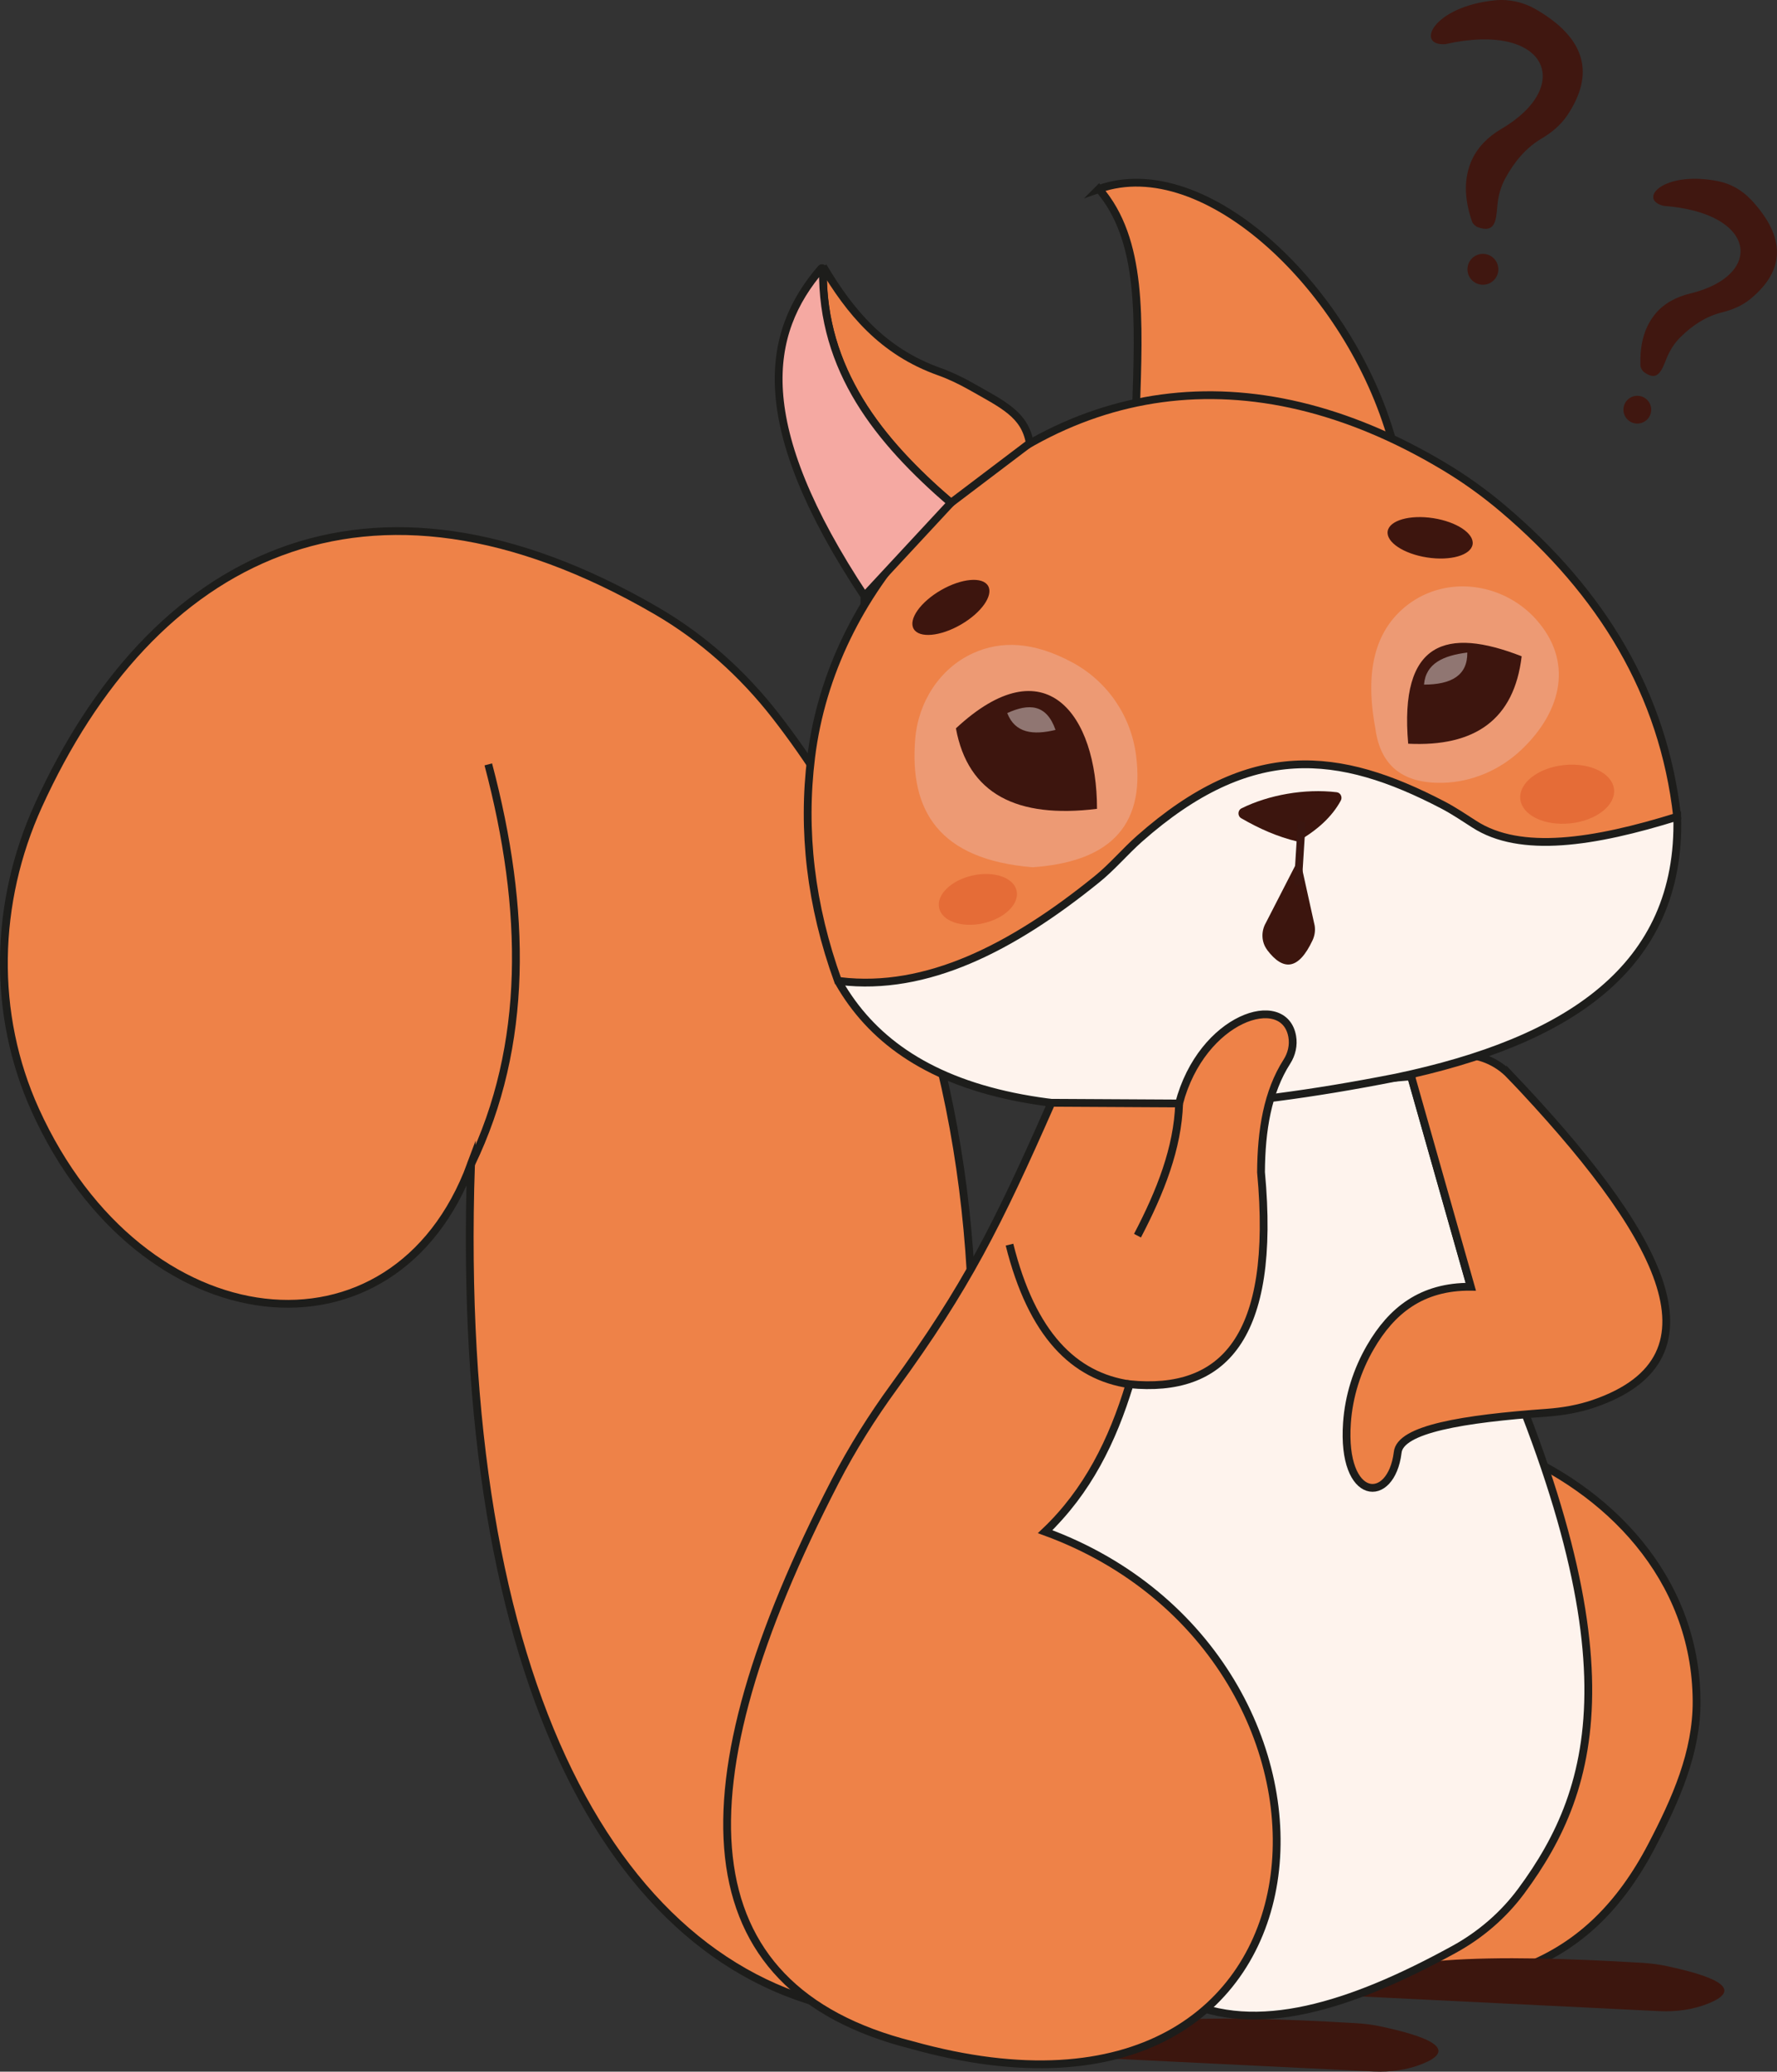 <?xml version="1.0" encoding="UTF-8"?>
<svg id="Calque_2" data-name="Calque 2" xmlns="http://www.w3.org/2000/svg" viewBox="0 0 227.85 265.63">
  <rect x="0" y="0" width="227.85" height="265.63" fill="#333333" stroke="none"/>
  <defs>
    <style>
      .cls-1, .cls-2 {
        fill: #3c150e;
      }

      .cls-3 {
        fill: #401710;
      }

      .cls-2 {
        stroke: #3a1610;
      }

      .cls-2, .cls-4, .cls-5, .cls-6, .cls-7, .cls-8 {
        stroke-miterlimit: 10;
      }

      .cls-4 {
        fill: #ee8248;
      }

      .cls-4, .cls-5, .cls-6, .cls-7, .cls-8 {
        stroke: #1d1d1b;
      }

      .cls-9 {
        fill: #3d150e;
      }

      .cls-5 {
        fill: #f5a9a2;
      }

      .cls-10 {
        fill: #3c160e;
      }

      .cls-6 {
        fill: none;
      }

      .cls-11 {
        fill: #e56c37;
      }

      .cls-12 {
        fill: #ed9a74;
      }

      .cls-7 {
        fill: #fef3ed;
      }

      .cls-13 {
        fill: #907672;
      }

      .cls-8 {
        fill: #ed8146;
      }
    </style>
  </defs>
  <g id="Calque_1-2" data-name="Calque 1">
    <g>
      <path class="cls-4" d="M124.72,170.75l-14.16,87.25c-31.25-4.4-52.4-41.55-50.17-108.7-9.78,26.44-42.22,23.07-55.85-6.93-5.63-12.39-5.26-26.67.37-39.07,14.44-31.77,41.94-46.66,79.26-24.98,5.93,3.45,11.09,8.08,15.3,13.5,17.59,22.66,24.93,51.01,25.25,78.92Z"/>
      <path class="cls-8" d="M193.15,185.72c12.89,5.15,24.29,16.47,24.39,32.37.04,6.61-2.69,12.7-5.75,18.56-8.1,15.52-20.33,19.05-37.7,17.93l19.06-68.87Z"/>
      <path class="cls-10" d="M170.67,255.8l42.13,2.07c2.13.1,4.27-.19,6.25-.98,3.94-1.59,2.2-3.18-5.21-4.77-1.05-.23-2.13-.37-3.21-.44-18.99-1.13-35.3-1.08-39.97,4.12Z"/>
      <path class="cls-10" d="M134.01,263.54l42.13,2.07c2.13.1,4.27-.19,6.25-.98,3.94-1.59,2.2-3.18-5.21-4.77-1.05-.23-2.13-.37-3.21-.44-18.99-1.13-35.3-1.08-39.97,4.12Z"/>
      <path class="cls-7" d="M154.16,142.43c-5,24.79-11.1,45.19-20.15,53.97l17.53,60.01c9.48,4.66,21.64.82,34.87-6.44,3.4-1.86,6.38-4.42,8.68-7.54,9.79-13.28,15.21-31.14-6.51-77.44l-7.65-26.98c-10.65.91-21.28,1.83-26.78,4.43Z"/>
      <path class="cls-8" d="M193.64,137.87c18.93,19.9,28.22,36.12,10.72,42.11-1.93.66-3.96,1.01-6,1.16-10.73.77-18.88,2.09-19.15,5.12-.84,6.71-7.21,6.35-6.5-3.82.24-3.43,1.29-6.76,3.02-9.73,2.69-4.63,6.53-7.78,12.86-7.72l-7.65-26.98h0c3.4-3.7,9.23-3.77,12.7-.13Z"/>
      <path class="cls-4" d="M140.9,24.23c13.65-4.84,32.21,12.84,37.63,32.31l-32.88-3.69c.4-12.04.87-22.1-4.75-28.62Z"/>
      <path class="cls-4" d="M117.64,68.51c18.43-19.96,42.58-23.61,67.47-8.73,2.7,1.61,5.25,3.44,7.64,5.47,12.63,10.71,20.52,23.65,22.3,39.47-39.33,19.47-76.68,31.82-107.6,21.06-3.51-9.7-4.61-19.27-3.44-28.71,1.33-10.73,6.3-20.61,13.63-28.55Z"/>
      <path class="cls-7" d="M107.73,125.81c-.12-.01-.2.11-.14.21,8.07,14.05,27.64,20.79,71.43,12.14,21.93-4.61,36.55-14.03,36.04-33.44-10.69,3.33-20.11,4.78-26.02.96-1.32-.85-2.63-1.73-4.02-2.46-13.33-6.95-24.64-8.29-38.9,4.31-1.9,1.68-3.53,3.65-5.51,5.24-10.89,8.81-21.82,14.34-32.87,13.03Z"/>
      <path class="cls-4" d="M134.81,141.41c-6.88,15.64-10.89,23.64-20.16,36.37-2.82,3.87-5.38,7.93-7.58,12.19-20.31,39.37-19.28,64.91,9.87,72.25,57.14,15.93,60.8-49.86,17.06-65.83,5.41-5.13,8.66-11.67,10.84-18.9,11.94,1.17,18.84-5.83,16.85-27.19.03-5.39.84-10.31,3.32-14.18.61-.95.88-2.11.68-3.23-1.03-5.83-11.58-2.51-14.51,8.6l-16.37-.09Z"/>
      <path class="cls-4" d="M105.53,34.16c3.41,5.74,7.57,10.89,14.93,13.5,1.4.5,2.75,1.16,4.05,1.89,4.08,2.32,6.91,3.58,7.53,7.27l-10.1,7.65c-10.56-8.78-16.8-18.68-16.41-30.32Z"/>
      <path class="cls-5" d="M110.84,76.43l11.09-11.95c-9.24-7.99-16.57-16.99-16.41-29.97,0-.12-.14-.18-.22-.09-7.14,8.3-9.12,19.88,5.54,42.01Z"/>
      <path class="cls-1" d="M166.36,107.9c2.55-1.45,4.44-3.18,5.56-5.25.24-.44-.03-1.01-.53-1.07-4.09-.49-8.71.34-12.19,2.06-.52.26-.54.99-.04,1.28,2.26,1.31,4.63,2.37,7.19,2.98Z"/>
      <path class="cls-12" d="M124.73,83.77c3.63-1.67,7.82-1.5,12.77,1.17,4.51,2.43,7.52,6.85,8.17,11.93,1.22,9.46-3.89,13.67-13.26,14.33-12.03-.98-15.81-7.26-15.06-16.44.38-4.7,3.1-9.02,7.38-10.99Z"/>
      <path class="cls-12" d="M196.99,79.46c4.65,5.21,3.44,11.58-1.9,16.66-2.72,2.59-6.33,4.16-10.08,4.25-4.92.12-8-1.98-8.66-6.98-1.4-7.46.07-12.34,3.59-15.39,5.01-4.35,12.64-3.49,17.06,1.46Z"/>
      <path class="cls-9" d="M122.57,93.39c1.54,8.41,7.81,11.59,18.09,10.32,0-12.09-6.59-21.03-18.09-10.32Z"/>
      <path class="cls-13" d="M129.15,91.43c2.74-1.25,5.03-1.19,6.19,2.16-2.86.69-5.19.43-6.19-2.16Z"/>
      <path class="cls-9" d="M180.56,95.36c8.53.42,13.59-3.07,14.55-11.21-9.66-3.78-15.7-1.91-14.55,11.21Z"/>
      <path class="cls-13" d="M182.59,87.78c3.51,0,5.59-1.18,5.55-4.11-3.02.38-5.33,1.36-5.55,4.11Z"/>
      <ellipse class="cls-11" cx="125.39" cy="115.31" rx="5.09" ry="3.14" transform="translate(-22.14 30.14) rotate(-12.6)"/>
      <ellipse class="cls-11" cx="200.94" cy="101.85" rx="6.04" ry="3.76" transform="translate(-9.4 21.18) rotate(-5.9)"/>
      <path class="cls-1" d="M162.48,121.81c2.04,2.69,4,2.63,5.82-1.25.27-.58.37-1.24.27-1.87l-1.94-8.78-4.31,8.4c-.64,1.1-.6,2.49.17,3.5Z"/>
      <line class="cls-2" x1="166.91" y1="105.4" x2="166.41" y2="113.43"/>
      <ellipse class="cls-9" cx="121.93" cy="77.88" rx="5.51" ry="2.55" transform="translate(-22.61 71.4) rotate(-30)"/>
      <ellipse class="cls-9" cx="183.39" cy="68.96" rx="2.55" ry="5.51" transform="translate(87.26 239.69) rotate(-81.23)"/>
      <path class="cls-6" d="M145.85,158.44c2.94-5.62,5.16-11.25,5.34-16.94"/>
      <path class="cls-6" d="M144.85,177.5c-7.13-1.04-12.53-6.37-15.41-17.91"/>
      <path class="cls-6" d="M62.61,98.01c4.95,18.68,5.15,36.03-2.22,51.29"/>
      <g>
        <path class="cls-3" d="M224.5,25.58c4.59,4.91,4.36,9.13-.08,12.77-1.05.86-2.32,1.38-3.64,1.71-2.02.5-3.75,1.63-5.3,3.16-.8.79-1.41,1.76-1.82,2.81-.67,1.71-1.21,2.9-2.86,1.68-.23-.17-.45-.55-.46-.84-.08-2.44.36-4.67,1.82-6.52,1.12-1.42,2.78-2.29,4.54-2.71,9.54-2.29,8.64-10.35-3.36-11.24-3.42-.8-.12-4.57,6.96-3.17,1.61.32,3.08,1.16,4.2,2.36Z"/>
        <circle class="cls-3" cx="209.94" cy="52.53" r="1.78"/>
      </g>
      <g>
        <path class="cls-3" d="M196.92,1.19c6.46,3.73,7.58,8.3,4.04,13.6-.84,1.25-2.02,2.22-3.32,2.99-1.99,1.18-3.46,2.95-4.62,5.07-.6,1.1-.93,2.33-1.03,3.57-.16,2.03-.35,3.48-2.5,2.71-.3-.11-.65-.44-.75-.74-.87-2.56-1.13-5.08-.17-7.52.73-1.87,2.21-3.33,3.95-4.35,9.4-5.52,5.84-13.79-7.2-10.86-3.89.26-1.61-4.82,6.38-5.62,1.81-.18,3.65.24,5.23,1.15Z"/>
        <circle class="cls-3" cx="190.14" cy="34.53" r="1.98"/>
      </g>
    </g>
  </g>
</svg>